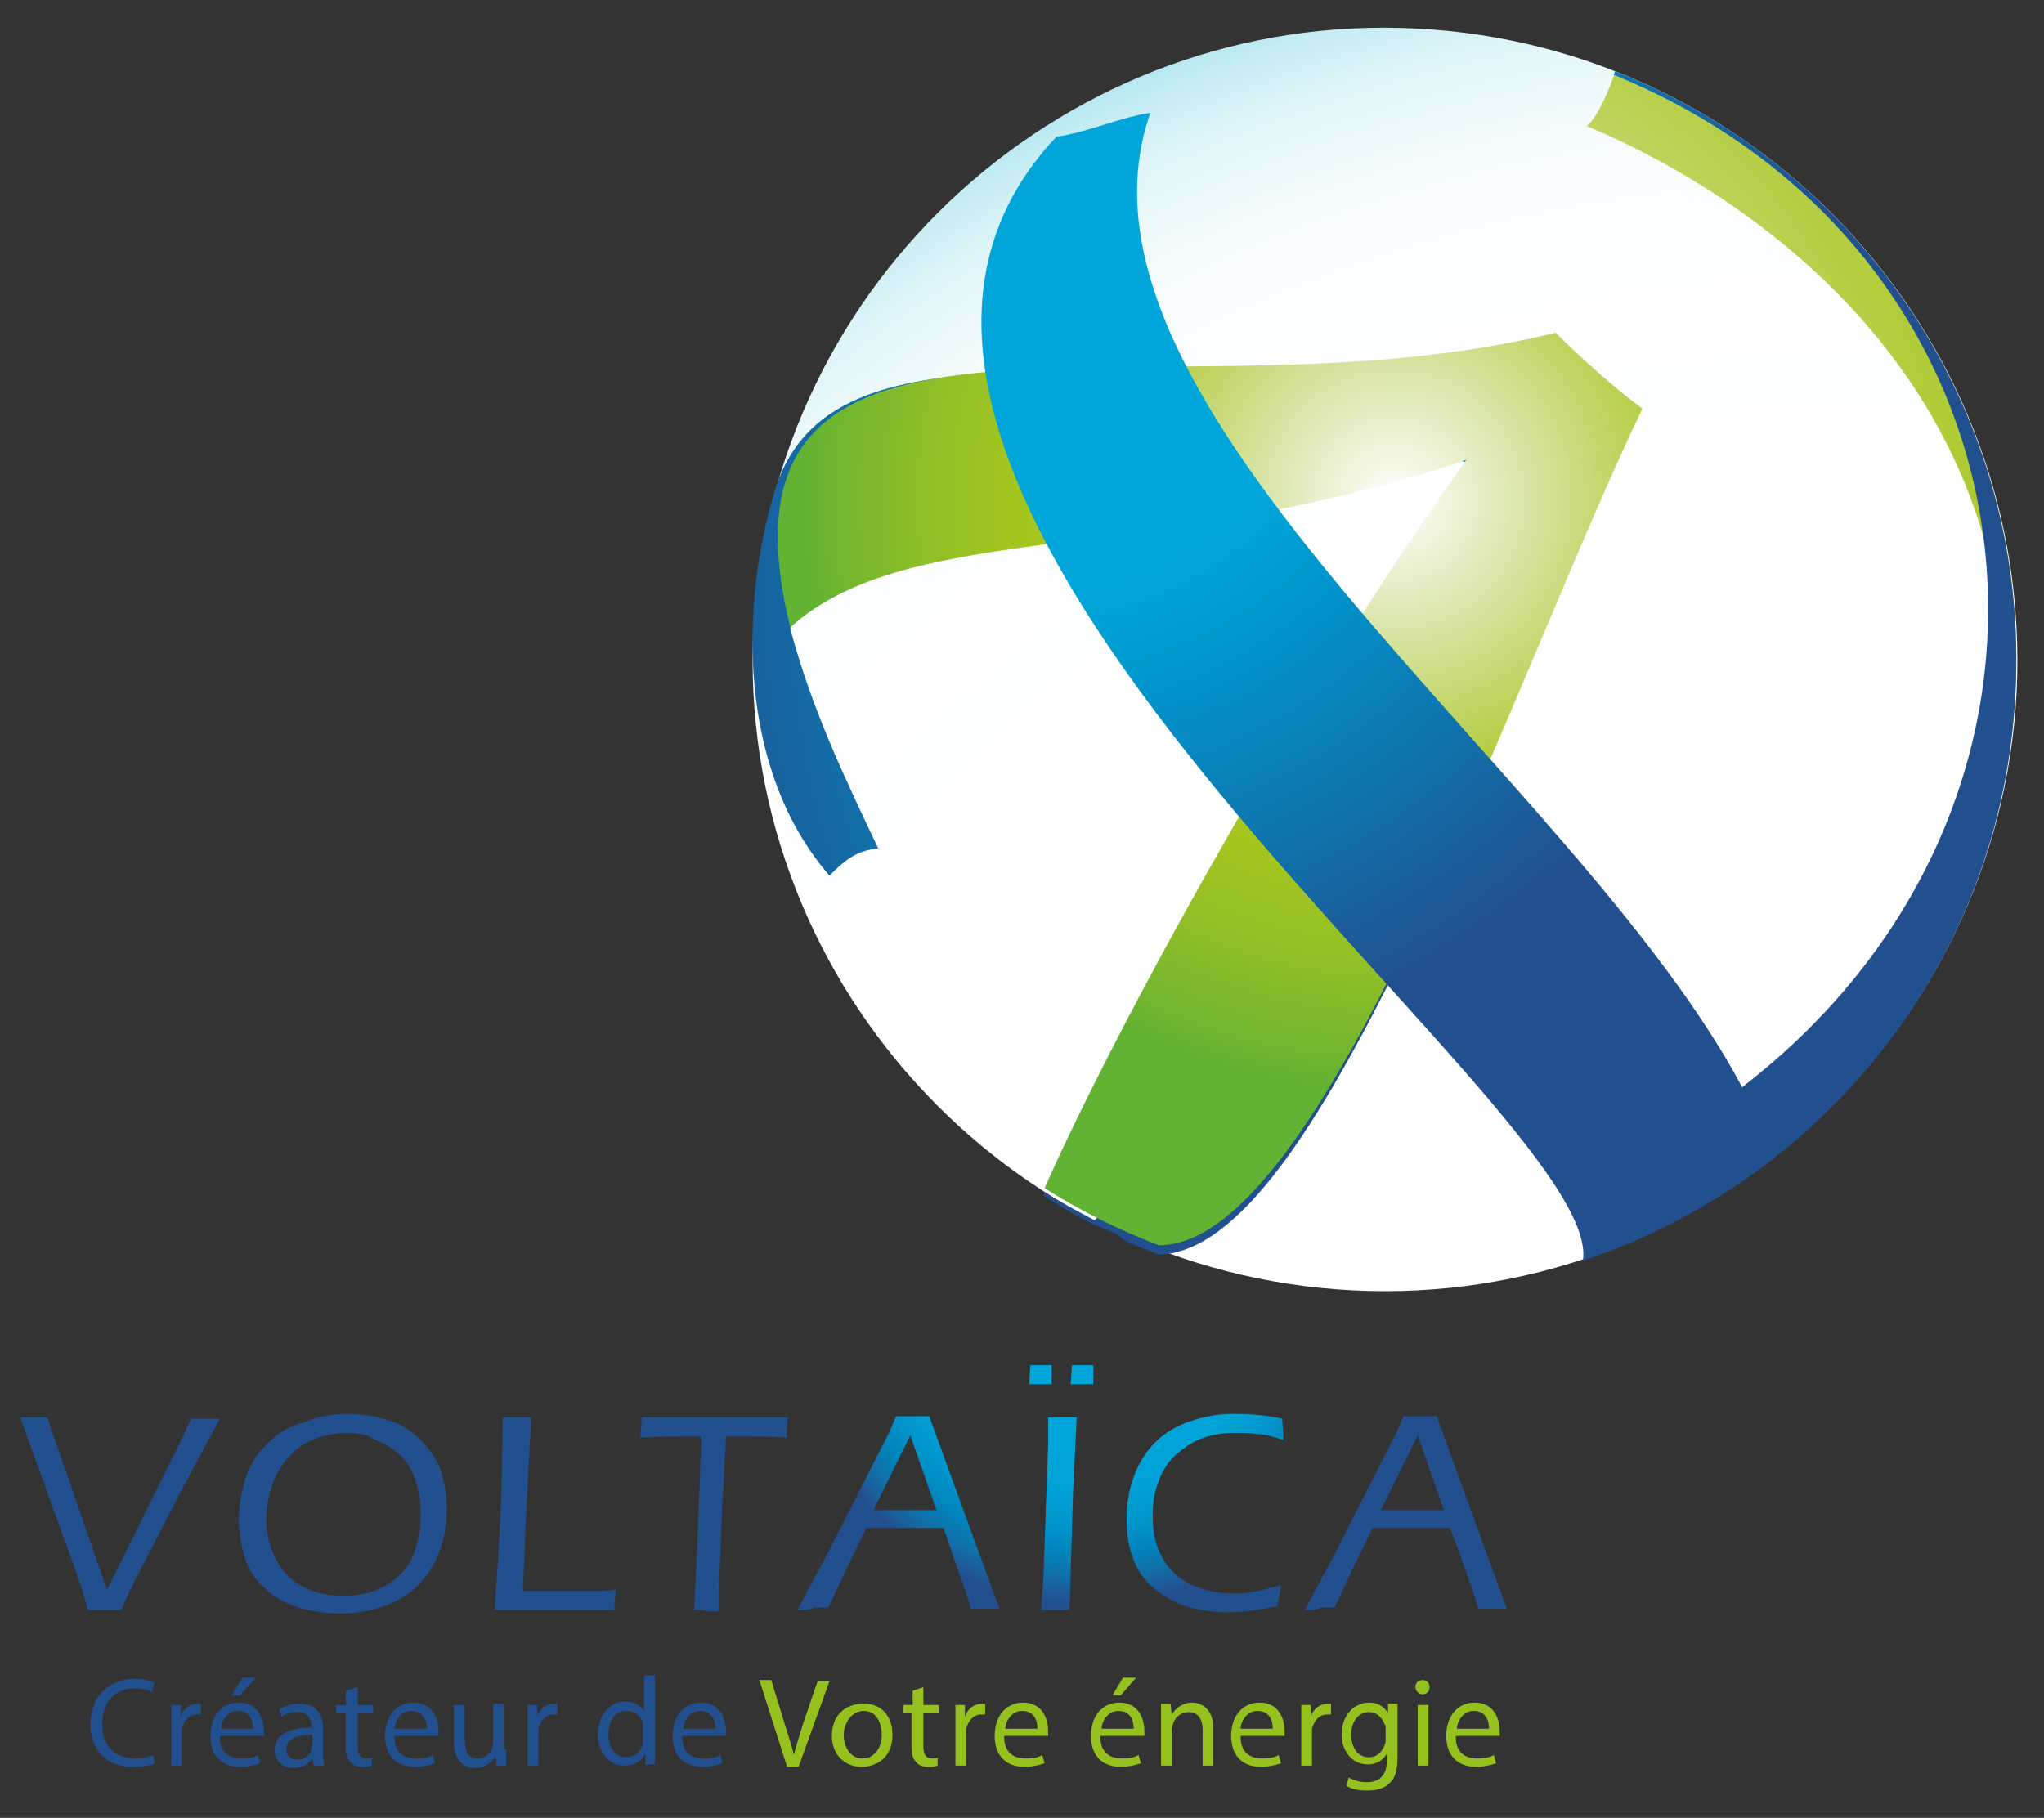 <svg xmlns="http://www.w3.org/2000/svg" viewBox="0 0 172 153">
<rect x="0" y="0" width="172" height="153" fill="#333333" stroke="none"/>
<style type="text/css">
	.st0{fill:url(#SVGID_1_);}
	.st1{fill:#22508F;}
	.st2{fill-rule:evenodd;clip-rule:evenodd;fill:url(#SVGID_00000173135540617082305210000009991034646426954655_);}
	.st3{fill-rule:evenodd;clip-rule:evenodd;fill:url(#SVGID_00000078036115513654790340000008169480781815618211_);}
	.st4{fill-rule:evenodd;clip-rule:evenodd;fill:url(#SVGID_00000101062336610526891090000014997064912654883770_);}
	.st5{fill-rule:evenodd;clip-rule:evenodd;fill:url(#SVGID_00000059995116774901070320000010900397719906832769_);}
	.st6{fill:url(#SVGID_00000129207107231618739110000003948239620726781606_);}
	.st7{fill:url(#SVGID_00000062914012062679053430000011488267661279263906_);}
	.st8{fill:url(#SVGID_00000152228780814009797960000017555012881430432434_);}
	.st9{fill:url(#SVGID_00000137843399150954063590000004019170814849236376_);}
	.st10{fill:url(#SVGID_00000088127964560767133940000010977265236847154845_);}
	.st11{fill:url(#SVGID_00000109741972355824912570000004571242694084340635_);}
	.st12{fill:url(#SVGID_00000121261838931191887720000007341128775682050214_);}
	.st13{fill:url(#SVGID_00000088130974729038911490000012986727449050609077_);}
	.st14{fill:url(#SVGID_00000039112806991082062110000011139832336117958078_);}
	.st15{fill:url(#SVGID_00000090995780189824057490000006608089233346766270_);}
	.st16{fill:#95C11F;}
</style>
	<title>Voltaïca - Créateur de votre énergie</title>
<g>

		<radialGradient id="SVGID_1_" cx="2607.472" cy="-1203.087" r="158.204" gradientTransform="matrix(5.110000e-02 -0.999 -0.999 -5.110000e-02 -1179.926 2683.265)" gradientUnits="userSpaceOnUse">
		<stop  offset="0.629" style="stop-color:#FFFFFF"/>
		<stop  offset="0.77" style="stop-color:#FDFEFF"/>
		<stop  offset="0.821" style="stop-color:#F6FCFD"/>
		<stop  offset="0.857" style="stop-color:#EBF9FB"/>
		<stop  offset="0.886" style="stop-color:#DAF3F7"/>
		<stop  offset="0.911" style="stop-color:#C4ECF3"/>
		<stop  offset="0.934" style="stop-color:#A8E4ED"/>
		<stop  offset="0.954" style="stop-color:#88D9E6"/>
		<stop  offset="0.972" style="stop-color:#62CDDE"/>
		<stop  offset="0.989" style="stop-color:#39C0D6"/>
		<stop  offset="1" style="stop-color:#18B6CF"/>
	</radialGradient>
	<path class="st0" d="M119.2,2.4C89.9,0.9,64.9,23.5,63.4,52.8c-1.5,29.3,21.1,54.3,50.4,55.8c29.3,1.5,54.4-21.1,55.9-50.4
		C171.1,28.9,148.5,3.9,119.2,2.4z"/>
	<path class="st1" d="M93.6,103.7c-0.2-0.1-0.3-0.2-0.5-0.2c-0.3-0.1-0.6-0.3-0.9-0.4c-0.1,0-0.2-0.1-0.3-0.1l0,0
		c-1.4-0.7-2.7-1.5-4-2.3l-0.1-0.4c1.4,0.9,3,1.7,4.3,2.4l25.8-22c-6.9,13.9-13.6,24.7-20.4,24.9v0c-0.9-0.4-1.9-0.7-2.8-1.2
		c-0.1,0-0.2-0.1-0.3-0.2C94.2,104,93.9,103.8,93.6,103.7z"/>
	<g>
		<g>

				<radialGradient id="SVGID_00000139276530941454181730000014198710588269119922_" cx="-76.531" cy="199.243" r="109.192" gradientTransform="matrix(-1 0 0 1 35.822 -152.554)" gradientUnits="userSpaceOnUse">
				<stop  offset="5.617980e-03" style="stop-color:#FDFEFD"/>
				<stop  offset="0.205" style="stop-color:#DCE7AE"/>
				<stop  offset="0.37" style="stop-color:#C2D566"/>
				<stop  offset="0.487" style="stop-color:#AFCB34"/>
				<stop  offset="0.545" style="stop-color:#A7C71D"/>
				<stop  offset="0.654" style="stop-color:#A2C520"/>
				<stop  offset="0.793" style="stop-color:#91BF27"/>
				<stop  offset="0.949" style="stop-color:#70B530"/>
				<stop  offset="1" style="stop-color:#62B233"/>
			</radialGradient>
			<path style="fill-rule:evenodd;clip-rule:evenodd;fill:url(#SVGID_00000139276530941454181730000014198710588269119922_);" d="
				M168.1,68.3c0.8-3.2,1.3-6.6,1.5-10c1.2-22.6-12-42.6-31.5-51.3c-0.8-0.2-1.6-0.4-2.3-0.7c0,0.3-1.4,3.8-2.3,4.3
				C147.4,16.4,173.6,33.4,168.1,68.3z"/>
		</g>
	</g>
	<g>

			<radialGradient id="SVGID_00000019673731225877401250000017239136959880557228_" cx="-4.564" cy="49.399" r="111.386" gradientTransform="matrix(-1 0 0 1 136.192 0)" gradientUnits="userSpaceOnUse">
			<stop  offset="0" style="stop-color:#00A5D9"/>
			<stop  offset="0.326" style="stop-color:#00A5D9"/>
			<stop  offset="0.424" style="stop-color:#0096CC"/>
			<stop  offset="0.632" style="stop-color:#116FA9"/>
			<stop  offset="0.786" style="stop-color:#22508F"/>
			<stop  offset="1" style="stop-color:#22508F"/>
		</radialGradient>
		<path style="fill-rule:evenodd;clip-rule:evenodd;fill:url(#SVGID_00000019673731225877401250000017239136959880557228_);" d="
			M69.8,73.7c1.1-1.1,2.1-2.1,4.1-2.3c-2.8-5.9-5.6-11.7-7.4-18.5c0,0,0,0,0,0l0,0l0,0c7.3-17.2,45.8-17.9,56.8-14l7.5-10.7
			c-32.6,7.3-60.5-3.6-65.6,13.1C62.3,50.8,62,64.7,69.8,73.7z M65.7,41.7 M70,35.1C70,35.1,70,35.1,70,35.1
			C70,35.1,70,35.1,70,35.1z"/>
		<g>
			<g>

					<radialGradient id="SVGID_00000020389863410405074790000001427801112758287762_" cx="-81.54" cy="194.592" r="49.887" gradientTransform="matrix(-1 0 0 1 35.822 -152.554)" gradientUnits="userSpaceOnUse">
					<stop  offset="5.617980e-03" style="stop-color:#FDFEFD"/>
					<stop  offset="0.205" style="stop-color:#DCE7AE"/>
					<stop  offset="0.37" style="stop-color:#C2D566"/>
					<stop  offset="0.487" style="stop-color:#AFCB34"/>
					<stop  offset="0.545" style="stop-color:#A7C71D"/>
					<stop  offset="0.654" style="stop-color:#A2C520"/>
					<stop  offset="0.793" style="stop-color:#91BF27"/>
					<stop  offset="0.949" style="stop-color:#70B530"/>
					<stop  offset="1" style="stop-color:#62B233"/>
				</radialGradient>
				<path style="fill-rule:evenodd;clip-rule:evenodd;fill:url(#SVGID_00000020389863410405074790000001427801112758287762_);" d="
					M130.9,28c-33.2,8.2-72.4-7.7-64.4,24.8c10.1-9.1,30.2-5.1,56.9-14.1c-14,19.5-29.4,47.5-35.5,61.3c0,0,0,0,0,0
					c3,1.9,6.2,3.5,9.6,4.8c13.9,0.1,30.1-48.4,40.7-70.4C135.7,32.5,133.2,30.3,130.9,28z"/>
			</g>
		</g>
	</g>
	<g>
		<g>

				<radialGradient id="SVGID_00000032623106486574464040000005215466584499063219_" cx="-50.237" cy="175.104" r="86.184" gradientTransform="matrix(-1 0 0 1 35.822 -152.554)" gradientUnits="userSpaceOnUse">
				<stop  offset="0" style="stop-color:#00A5D9"/>
				<stop  offset="0.326" style="stop-color:#00A5D9"/>
				<stop  offset="0.424" style="stop-color:#0096CC"/>
				<stop  offset="0.632" style="stop-color:#116FA9"/>
				<stop  offset="0.786" style="stop-color:#22508F"/>
				<stop  offset="1" style="stop-color:#22508F"/>
			</radialGradient>
			<path style="fill-rule:evenodd;clip-rule:evenodd;fill:url(#SVGID_00000032623106486574464040000005215466584499063219_);" d="
				M135.9,6l-0.1,0.3c36.8,15,42.6,60.7,10.8,85.2c-14-26.3-58.5-57.3-49.8-82c-2.3,0.3-5.5,1.7-7.9,2c-28,29.7,46.3,81.8,44.3,94.6
				c20.2-6.7,35.3-25.2,36.4-47.8C170.8,34.8,156.6,14.1,135.9,6z"/>
		</g>
	</g>
</g>
<g id="Calque_2">
	<g>
		<g>
			<g>
				<g>

						<radialGradient id="SVGID_00000132079909609153187660000008758544877438221723_" cx="91.558" cy="110.451" r="31.16" gradientUnits="userSpaceOnUse">
						<stop  offset="0" style="stop-color:#00A5D9"/>
						<stop  offset="0.376" style="stop-color:#00A5D9"/>
						<stop  offset="0.458" style="stop-color:#00A3D8"/>
						<stop  offset="0.527" style="stop-color:#009DD2"/>
						<stop  offset="0.59" style="stop-color:#0093C9"/>
						<stop  offset="0.65" style="stop-color:#0084BC"/>
						<stop  offset="0.709" style="stop-color:#1071AB"/>
						<stop  offset="0.765" style="stop-color:#1E5A97"/>
						<stop  offset="0.786" style="stop-color:#22508F"/>
						<stop  offset="1" style="stop-color:#22508F"/>
					</radialGradient>
					<path style="fill:url(#SVGID_00000132079909609153187660000008758544877438221723_);" d="M7.4,135.5l-0.6-2.1l-5.1-14.1
						c0.5,0,1,0,1.2,0l1.1,0l0.4,1.3c0.1,0.3,0.2,0.6,0.3,0.8L9,133.8l6.1-12.3c0.1-0.3,0.3-0.6,0.4-0.8c0.1-0.3,0.3-0.7,0.6-1.3
						c0.6,0,1,0,1.2,0l1.2,0c-0.7,1.3-1.7,3.2-2.9,5.4l-3.1,6c-0.9,1.7-1.7,3.3-2.3,4.7c-0.6,0-1,0-1.3,0
						C8.5,135.5,8.1,135.5,7.4,135.5z"/>

						<radialGradient id="SVGID_00000083087776764003753160000005043545064981162416_" cx="91.558" cy="110.453" r="31.16" gradientUnits="userSpaceOnUse">
						<stop  offset="0" style="stop-color:#00A5D9"/>
						<stop  offset="0.376" style="stop-color:#00A5D9"/>
						<stop  offset="0.458" style="stop-color:#00A3D8"/>
						<stop  offset="0.527" style="stop-color:#009DD2"/>
						<stop  offset="0.59" style="stop-color:#0093C9"/>
						<stop  offset="0.65" style="stop-color:#0084BC"/>
						<stop  offset="0.709" style="stop-color:#1071AB"/>
						<stop  offset="0.765" style="stop-color:#1E5A97"/>
						<stop  offset="0.786" style="stop-color:#22508F"/>
						<stop  offset="1" style="stop-color:#22508F"/>
					</radialGradient>
					<path style="fill:url(#SVGID_00000083087776764003753160000005043545064981162416_);" d="M29.3,119c1.2,0,2.3,0.2,3.3,0.5
						c1.1,0.3,2,0.9,2.8,1.7c0.8,0.8,1.4,1.7,1.7,2.6c0.3,1,0.5,2,0.5,3.2c0,1.2-0.2,2.4-0.6,3.5c-0.4,1.1-1,2.1-1.8,2.9
						c-0.8,0.8-1.8,1.4-2.9,1.8c-1.2,0.4-2.4,0.6-3.7,0.6c-1.2,0-2.4-0.2-3.5-0.5c-1.1-0.4-2.1-0.9-2.8-1.6
						c-0.8-0.7-1.4-1.6-1.7-2.6c-0.3-1-0.5-2.1-0.5-3.2c0-1.2,0.2-2.4,0.6-3.6c0.4-1.1,1-2.1,1.9-2.9c0.8-0.8,1.8-1.4,3-1.7
						C26.8,119.2,28,119,29.3,119z M29.2,120.6c-1,0-1.9,0.2-2.7,0.5c-0.8,0.3-1.6,0.8-2.2,1.5c-0.6,0.7-1.1,1.5-1.4,2.4
						c-0.3,0.9-0.5,1.9-0.5,2.9c0,0.9,0.2,1.8,0.5,2.6c0.3,0.8,0.7,1.5,1.3,2.1c0.6,0.6,1.3,1,2.1,1.3c0.8,0.3,1.7,0.4,2.6,0.4
						c0.9,0,1.8-0.1,2.6-0.4c0.8-0.3,1.6-0.8,2.2-1.4c0.6-0.6,1.1-1.4,1.3-2.3c0.3-0.9,0.4-1.8,0.4-2.8c0-0.9-0.1-1.8-0.4-2.7
						c-0.3-0.9-0.7-1.6-1.3-2.2c-0.6-0.6-1.3-1-2.1-1.3C30.9,120.7,30.1,120.6,29.2,120.6z"/>

						<radialGradient id="SVGID_00000163054250364786068890000007496299646450667648_" cx="91.562" cy="110.451" r="31.162" gradientUnits="userSpaceOnUse">
						<stop  offset="0" style="stop-color:#00A5D9"/>
						<stop  offset="0.376" style="stop-color:#00A5D9"/>
						<stop  offset="0.458" style="stop-color:#00A3D8"/>
						<stop  offset="0.527" style="stop-color:#009DD2"/>
						<stop  offset="0.59" style="stop-color:#0093C9"/>
						<stop  offset="0.65" style="stop-color:#0084BC"/>
						<stop  offset="0.709" style="stop-color:#1071AB"/>
						<stop  offset="0.765" style="stop-color:#1E5A97"/>
						<stop  offset="0.786" style="stop-color:#22508F"/>
						<stop  offset="1" style="stop-color:#22508F"/>
					</radialGradient>
					<path style="fill:url(#SVGID_00000163054250364786068890000007496299646450667648_);" d="M41.6,135.5c0.2-2,0.3-4.5,0.5-7.5
						c0.1-2.9,0.2-5.9,0.2-8.7c0.5,0,1,0,1.3,0l1.1,0l-0.4,7.5l-0.3,7.1l2.3,0c1.7,0,2.9,0,3.5,0c0.7,0,1.3,0,2-0.1
						c0,0.5-0.1,1.1-0.1,1.7c-1.8,0-3.4,0-4.8,0L41.6,135.5z"/>

						<radialGradient id="SVGID_00000014598066148339232460000012002097989059250621_" cx="91.558" cy="110.451" r="31.161" gradientUnits="userSpaceOnUse">
						<stop  offset="0" style="stop-color:#00A5D9"/>
						<stop  offset="0.376" style="stop-color:#00A5D9"/>
						<stop  offset="0.458" style="stop-color:#00A3D8"/>
						<stop  offset="0.527" style="stop-color:#009DD2"/>
						<stop  offset="0.59" style="stop-color:#0093C9"/>
						<stop  offset="0.65" style="stop-color:#0084BC"/>
						<stop  offset="0.709" style="stop-color:#1071AB"/>
						<stop  offset="0.765" style="stop-color:#1E5A97"/>
						<stop  offset="0.786" style="stop-color:#22508F"/>
						<stop  offset="1" style="stop-color:#22508F"/>
					</radialGradient>
					<path style="fill:url(#SVGID_00000014598066148339232460000012002097989059250621_);" d="M58.4,135.5l0.2-3.6l0.3-7.5l0.1-3.5
						c-1.9,0-3.6,0-5.1,0.1c0-0.6,0.1-1.2,0.1-1.7c2,0,4.2,0,6.5,0l3.8,0h2c-0.1,0.7-0.1,1.3-0.1,1.7c-1.2-0.1-2.6-0.1-4.1-0.1h-1
						l-0.3,5.3l-0.3,7.4v2l-1.1,0C59.5,135.5,59.1,135.5,58.4,135.5z"/>

						<radialGradient id="SVGID_00000180345454004833788940000000988637353938813845_" cx="91.559" cy="110.451" r="31.162" gradientUnits="userSpaceOnUse">
						<stop  offset="0" style="stop-color:#00A5D9"/>
						<stop  offset="0.376" style="stop-color:#00A5D9"/>
						<stop  offset="0.458" style="stop-color:#00A3D8"/>
						<stop  offset="0.527" style="stop-color:#009DD2"/>
						<stop  offset="0.59" style="stop-color:#0093C9"/>
						<stop  offset="0.65" style="stop-color:#0084BC"/>
						<stop  offset="0.709" style="stop-color:#1071AB"/>
						<stop  offset="0.765" style="stop-color:#1E5A97"/>
						<stop  offset="0.786" style="stop-color:#22508F"/>
						<stop  offset="1" style="stop-color:#22508F"/>
					</radialGradient>
					<path style="fill:url(#SVGID_00000180345454004833788940000000988637353938813845_);" d="M67.1,135.5l2.2-4.1l5.5-10.8l0.6-1.4
						l1.4,0c0.4,0,0.9,0,1.4,0l2.1,5.8l3.8,10.4l-1.1,0c-0.2,0-0.6,0-1.3,0c-0.2-0.8-0.6-1.9-1.1-3.3c-0.5-1.4-0.9-2.6-1.2-3.5h-6.5
						l-1.7,3.5l-1.5,3.2l-1.2,0C68.2,135.5,67.8,135.5,67.1,135.5z M73.5,127.1h5.3l-2.2-6.3L73.5,127.1z"/>

						<radialGradient id="SVGID_00000000189917108000366510000004311245631686186900_" cx="91.56" cy="110.451" r="31.162" gradientUnits="userSpaceOnUse">
						<stop  offset="0" style="stop-color:#00A5D9"/>
						<stop  offset="0.376" style="stop-color:#00A5D9"/>
						<stop  offset="0.458" style="stop-color:#00A3D8"/>
						<stop  offset="0.527" style="stop-color:#009DD2"/>
						<stop  offset="0.59" style="stop-color:#0093C9"/>
						<stop  offset="0.65" style="stop-color:#0084BC"/>
						<stop  offset="0.709" style="stop-color:#1071AB"/>
						<stop  offset="0.765" style="stop-color:#1E5A97"/>
						<stop  offset="0.786" style="stop-color:#22508F"/>
						<stop  offset="1" style="stop-color:#22508F"/>
					</radialGradient>
					<path style="fill:url(#SVGID_00000000189917108000366510000004311245631686186900_);" d="M87.6,135.5l0.2-2.7l0.2-5.7l0.2-5.6
						c0-0.3,0-0.7,0-1l0-1.2l1.2,0l1.2,0c-0.1,2-0.2,4-0.3,6.2c-0.1,3.5-0.2,6.8-0.3,10l-1.1,0C88.8,135.5,88.3,135.5,87.6,135.5z"
						/>

						<radialGradient id="SVGID_00000157281015771168875390000017667045495235246992_" cx="91.559" cy="110.453" r="31.16" gradientUnits="userSpaceOnUse">
						<stop  offset="0" style="stop-color:#00A5D9"/>
						<stop  offset="0.376" style="stop-color:#00A5D9"/>
						<stop  offset="0.458" style="stop-color:#00A3D8"/>
						<stop  offset="0.527" style="stop-color:#009DD2"/>
						<stop  offset="0.59" style="stop-color:#0093C9"/>
						<stop  offset="0.65" style="stop-color:#0084BC"/>
						<stop  offset="0.709" style="stop-color:#1071AB"/>
						<stop  offset="0.765" style="stop-color:#1E5A97"/>
						<stop  offset="0.786" style="stop-color:#22508F"/>
						<stop  offset="1" style="stop-color:#22508F"/>
					</radialGradient>
					<path style="fill:url(#SVGID_00000157281015771168875390000017667045495235246992_);" d="M107.8,133.4
						c-0.1,0.6-0.2,1.2-0.3,1.8c-1.6,0.3-3,0.5-4.3,0.5c-1.2,0-2.3-0.2-3.4-0.5c-1.1-0.4-2-0.9-2.8-1.6c-0.8-0.7-1.4-1.6-1.7-2.6
						c-0.4-1-0.5-2.1-0.5-3.2c0-1.2,0.2-2.4,0.6-3.5c0.4-1.1,1-2.1,1.8-2.9c0.8-0.8,1.8-1.4,3-1.8c1.2-0.4,2.4-0.6,3.6-0.6
						c1.4,0,2.7,0.1,4.1,0.4c0,0.4,0.1,1,0.1,1.8c-0.9-0.3-1.6-0.5-2.2-0.5c-0.6-0.1-1.2-0.1-1.8-0.1c-0.9,0-1.8,0.1-2.7,0.4
						c-0.9,0.3-1.6,0.8-2.3,1.4c-0.7,0.6-1.2,1.4-1.5,2.3c-0.4,0.9-0.5,1.9-0.5,2.9c0,0.9,0.1,1.8,0.4,2.6c0.3,0.8,0.7,1.5,1.3,2.1
						c0.6,0.6,1.3,1,2.1,1.3c0.8,0.3,1.7,0.5,2.7,0.5C104.7,134.2,106.1,133.9,107.8,133.4z"/>

						<radialGradient id="SVGID_00000155132607268279220620000015666299463745461388_" cx="91.56" cy="110.451" r="31.16" gradientUnits="userSpaceOnUse">
						<stop  offset="0" style="stop-color:#00A5D9"/>
						<stop  offset="0.376" style="stop-color:#00A5D9"/>
						<stop  offset="0.458" style="stop-color:#00A3D8"/>
						<stop  offset="0.527" style="stop-color:#009DD2"/>
						<stop  offset="0.59" style="stop-color:#0093C9"/>
						<stop  offset="0.65" style="stop-color:#0084BC"/>
						<stop  offset="0.709" style="stop-color:#1071AB"/>
						<stop  offset="0.765" style="stop-color:#1E5A97"/>
						<stop  offset="0.786" style="stop-color:#22508F"/>
						<stop  offset="1" style="stop-color:#22508F"/>
					</radialGradient>
					<path style="fill:url(#SVGID_00000155132607268279220620000015666299463745461388_);" d="M109.8,135.5l2.2-4.1l5.5-10.8
						l0.6-1.4l1.4,0c0.4,0,0.9,0,1.4,0l2.1,5.8l3.8,10.4l-1.1,0c-0.2,0-0.6,0-1.3,0c-0.2-0.8-0.6-1.9-1.1-3.3
						c-0.5-1.4-0.9-2.6-1.3-3.5h-6.5l-1.7,3.5l-1.5,3.2l-1.2,0C110.9,135.5,110.4,135.5,109.8,135.5z M116.2,127.1h5.3l-2.2-6.3
						L116.2,127.1z"/>
				</g>

					<radialGradient id="SVGID_00000104688721772755446210000012036792708970321304_" cx="91.559" cy="110.45" r="31.166" gradientUnits="userSpaceOnUse">
					<stop  offset="0" style="stop-color:#00A5D9"/>
					<stop  offset="0.376" style="stop-color:#00A5D9"/>
					<stop  offset="0.458" style="stop-color:#00A3D8"/>
					<stop  offset="0.527" style="stop-color:#009DD2"/>
					<stop  offset="0.59" style="stop-color:#0093C9"/>
					<stop  offset="0.65" style="stop-color:#0084BC"/>
					<stop  offset="0.709" style="stop-color:#1071AB"/>
					<stop  offset="0.765" style="stop-color:#1E5A97"/>
					<stop  offset="0.786" style="stop-color:#22508F"/>
					<stop  offset="1" style="stop-color:#22508F"/>
				</radialGradient>
				<path style="fill:url(#SVGID_00000104688721772755446210000012036792708970321304_);" d="M86.6,116.5l0.1-1.6c0.4,0,0.7,0,0.9,0
					c0.2,0,0.5,0,0.9,0l0,1.6c-0.3,0-0.6,0-0.9,0C87.2,116.5,86.9,116.5,86.6,116.5z"/>

					<radialGradient id="SVGID_00000134234023859259171180000001814057668980123808_" cx="91.559" cy="110.45" r="31.168" gradientUnits="userSpaceOnUse">
					<stop  offset="0" style="stop-color:#00A5D9"/>
					<stop  offset="0.376" style="stop-color:#00A5D9"/>
					<stop  offset="0.458" style="stop-color:#00A3D8"/>
					<stop  offset="0.527" style="stop-color:#009DD2"/>
					<stop  offset="0.59" style="stop-color:#0093C9"/>
					<stop  offset="0.65" style="stop-color:#0084BC"/>
					<stop  offset="0.709" style="stop-color:#1071AB"/>
					<stop  offset="0.765" style="stop-color:#1E5A97"/>
					<stop  offset="0.786" style="stop-color:#22508F"/>
					<stop  offset="1" style="stop-color:#22508F"/>
				</radialGradient>
				<path style="fill:url(#SVGID_00000134234023859259171180000001814057668980123808_);" d="M90.1,116.5l0.1-1.6c0.4,0,0.7,0,0.9,0
					c0.2,0,0.5,0,0.9,0l0,1.6c-0.3,0-0.6,0-0.9,0C90.7,116.5,90.4,116.5,90.1,116.5z"/>
			</g>
		</g>
	</g>
	<path class="st1" d="M13,148.4c-0.3,0.2-1,0.3-1.9,0.3c-2,0-3.5-1.3-3.5-3.6c0-2.2,1.5-3.8,3.7-3.8c0.9,0,1.5,0.2,1.7,0.3l-0.2,0.8
		c-0.4-0.2-0.9-0.3-1.4-0.3c-1.7,0-2.8,1.1-2.8,3c0,1.8,1,2.9,2.8,2.9c0.6,0,1.1-0.1,1.5-0.3L13,148.4z M14.4,145.1
		c0-0.6,0-1.1,0-1.6h0.8l0,1h0c0.2-0.7,0.8-1.1,1.4-1.1c0.1,0,0.2,0,0.3,0v0.9c-0.1,0-0.2,0-0.3,0c-0.7,0-1.1,0.5-1.3,1.2
		c0,0.1,0,0.3,0,0.4v2.7h-0.9V145.1z M18.5,146.2c0,1.3,0.8,1.8,1.8,1.8c0.7,0,1.1-0.1,1.4-0.3l0.2,0.7c-0.3,0.1-0.9,0.3-1.7,0.3
		c-1.6,0-2.5-1-2.5-2.6s0.9-2.8,2.4-2.8c1.7,0,2.1,1.5,2.1,2.4c0,0.2,0,0.3,0,0.4H18.5z M21.3,145.5c0-0.6-0.2-1.5-1.3-1.5
		c-0.9,0-1.4,0.9-1.4,1.5H21.3z M21.5,141.2l-1.3,1.5h-0.7l0.9-1.5H21.5z M26.4,148.6l-0.1-0.6h0c-0.3,0.4-0.8,0.8-1.6,0.8
		c-1,0-1.6-0.7-1.6-1.5c0-1.2,1.1-1.9,3.1-1.9v-0.1c0-0.4-0.1-1.2-1.2-1.2c-0.5,0-1,0.1-1.3,0.4l-0.2-0.6c0.4-0.3,1-0.5,1.7-0.5
		c1.6,0,2,1.1,2,2.1v1.9c0,0.4,0,0.9,0.1,1.2H26.4z M26.3,146c-1,0-2.2,0.2-2.2,1.2c0,0.6,0.4,0.9,0.9,0.9c0.7,0,1.1-0.4,1.2-0.9
		c0-0.1,0.1-0.2,0.1-0.3V146z M30.1,142v1.5h1.3v0.7h-1.3v2.8c0,0.6,0.2,1,0.7,1c0.2,0,0.4,0,0.5-0.1l0,0.7
		c-0.2,0.1-0.5,0.1-0.8,0.1c-0.4,0-0.8-0.1-1-0.4c-0.3-0.3-0.4-0.7-0.4-1.3v-2.8h-0.8v-0.7h0.8v-1.2L30.1,142z M33.2,146.2
		c0,1.3,0.8,1.8,1.8,1.8c0.7,0,1.1-0.1,1.4-0.3l0.2,0.7c-0.3,0.1-0.9,0.3-1.7,0.3c-1.6,0-2.5-1-2.5-2.6s0.9-2.8,2.4-2.8
		c1.7,0,2.1,1.5,2.1,2.4c0,0.2,0,0.3,0,0.4H33.2z M35.9,145.5c0-0.6-0.2-1.5-1.3-1.5c-0.9,0-1.4,0.9-1.4,1.5H35.9z M42.6,147.2
		c0,0.5,0,1,0,1.4h-0.8l-0.1-0.8h0c-0.2,0.4-0.8,1-1.7,1c-0.8,0-1.8-0.4-1.8-2.3v-3h0.9v2.9c0,1,0.3,1.6,1.1,1.6
		c0.6,0,1.1-0.4,1.2-0.9c0.1-0.1,0.1-0.3,0.1-0.5v-3.2h0.9V147.2z M44.4,145.1c0-0.6,0-1.1,0-1.6h0.8l0,1h0c0.2-0.7,0.8-1.1,1.4-1.1
		c0.1,0,0.2,0,0.3,0v0.9c-0.1,0-0.2,0-0.3,0c-0.7,0-1.1,0.5-1.3,1.2c0,0.1,0,0.3,0,0.4v2.7h-0.9V145.1z M55.1,141v6.2
		c0,0.5,0,1,0,1.3h-0.8l0-0.9h0c-0.3,0.6-0.9,1-1.8,1c-1.2,0-2.2-1.1-2.2-2.6c0-1.7,1.1-2.8,2.3-2.8c0.8,0,1.3,0.4,1.6,0.8h0V141
		H55.1z M54.1,145.5c0-0.1,0-0.3,0-0.4c-0.1-0.6-0.6-1.1-1.4-1.1c-1,0-1.5,0.9-1.5,2c0,1,0.5,1.9,1.5,1.9c0.6,0,1.2-0.4,1.4-1.1
		c0-0.1,0-0.3,0-0.4V145.5z M57.4,146.2c0,1.3,0.8,1.8,1.8,1.8c0.7,0,1.1-0.1,1.4-0.3l0.2,0.7c-0.3,0.1-0.9,0.3-1.7,0.3
		c-1.6,0-2.5-1-2.5-2.6s0.9-2.8,2.4-2.8c1.7,0,2.1,1.5,2.1,2.4c0,0.2,0,0.3,0,0.4H57.4z M60.2,145.5c0-0.6-0.2-1.5-1.3-1.5
		c-0.9,0-1.4,0.9-1.4,1.5H60.2z"/>
	<path class="st16" d="M66.2,148.6l-2.3-7.2h1L66,145c0.3,1,0.6,1.8,0.8,2.7h0c0.2-0.8,0.5-1.7,0.8-2.7l1.2-3.5h1l-2.6,7.2H66.2z
		 M75.1,146c0,1.9-1.3,2.7-2.6,2.7c-1.4,0-2.5-1-2.5-2.6c0-1.7,1.1-2.7,2.6-2.7C74.1,143.3,75.1,144.4,75.1,146z M71,146
		c0,1.1,0.6,2,1.6,2c0.9,0,1.6-0.8,1.6-2c0-0.9-0.4-2-1.5-2S71,145.1,71,146z M77.7,142v1.5H79v0.7h-1.3v2.8c0,0.6,0.2,1,0.7,1
		c0.2,0,0.4,0,0.5-0.1l0,0.7c-0.2,0.1-0.5,0.1-0.8,0.1c-0.4,0-0.8-0.1-1-0.4c-0.3-0.3-0.4-0.7-0.4-1.3v-2.8H76v-0.7h0.8v-1.2
		L77.7,142z M80.4,145.1c0-0.6,0-1.1,0-1.6h0.8l0,1h0c0.2-0.7,0.8-1.1,1.4-1.1c0.1,0,0.2,0,0.3,0v0.9c-0.1,0-0.2,0-0.3,0
		c-0.7,0-1.1,0.5-1.3,1.2c0,0.1,0,0.3,0,0.4v2.7h-0.9V145.1z M84.5,146.2c0,1.3,0.8,1.8,1.8,1.8c0.7,0,1.1-0.1,1.4-0.3l0.2,0.7
		c-0.3,0.1-0.9,0.3-1.7,0.3c-1.6,0-2.5-1-2.5-2.6s0.9-2.8,2.4-2.8c1.7,0,2.1,1.5,2.1,2.4c0,0.2,0,0.3,0,0.4H84.5z M87.3,145.5
		c0-0.6-0.2-1.5-1.3-1.5c-0.9,0-1.4,0.9-1.4,1.5H87.3z M92.6,146.2c0,1.3,0.8,1.8,1.8,1.8c0.7,0,1.1-0.1,1.4-0.3l0.2,0.7
		c-0.3,0.1-0.9,0.3-1.7,0.3c-1.6,0-2.5-1-2.5-2.6s0.9-2.8,2.4-2.8c1.7,0,2.1,1.5,2.1,2.4c0,0.2,0,0.3,0,0.4H92.6z M95.4,145.5
		c0-0.6-0.2-1.5-1.3-1.5c-0.9,0-1.4,0.9-1.4,1.5H95.4z M95.6,141.2l-1.3,1.5h-0.7l0.9-1.5H95.6z M97.7,144.8c0-0.5,0-1,0-1.4h0.8
		l0.1,0.9h0c0.3-0.5,0.9-1,1.7-1c0.7,0,1.8,0.4,1.8,2.2v3.1h-0.9v-3c0-0.8-0.3-1.5-1.2-1.5c-0.6,0-1.1,0.4-1.3,1
		c0,0.1-0.1,0.3-0.1,0.4v3.1h-0.9V144.8z M104.4,146.2c0,1.3,0.8,1.8,1.8,1.8c0.7,0,1.1-0.1,1.4-0.3l0.2,0.7
		c-0.3,0.1-0.9,0.3-1.7,0.3c-1.6,0-2.5-1-2.5-2.6s0.9-2.8,2.4-2.8c1.7,0,2.1,1.5,2.1,2.4c0,0.2,0,0.3,0,0.4H104.4z M107.1,145.5
		c0-0.6-0.2-1.5-1.3-1.5c-0.9,0-1.4,0.9-1.4,1.5H107.1z M109.5,145.1c0-0.6,0-1.1,0-1.6h0.8l0,1h0c0.2-0.7,0.8-1.1,1.4-1.1
		c0.1,0,0.2,0,0.3,0v0.9c-0.1,0-0.2,0-0.3,0c-0.7,0-1.1,0.5-1.3,1.2c0,0.1,0,0.3,0,0.4v2.7h-0.9V145.1z M117.6,143.4
		c0,0.4,0,0.8,0,1.4v3c0,1.2-0.2,1.9-0.7,2.3c-0.5,0.5-1.2,0.6-1.9,0.6c-0.6,0-1.3-0.1-1.7-0.4l0.2-0.7c0.3,0.2,0.9,0.4,1.5,0.4
		c1,0,1.7-0.5,1.7-1.8v-0.6h0c-0.3,0.5-0.8,0.9-1.6,0.9c-1.3,0-2.2-1.1-2.2-2.5c0-1.7,1.1-2.7,2.3-2.7c0.9,0,1.4,0.5,1.6,0.9h0
		l0-0.8H117.6z M116.6,145.5c0-0.2,0-0.3-0.1-0.4c-0.2-0.5-0.6-1-1.3-1c-0.9,0-1.5,0.8-1.5,1.9c0,1,0.5,1.9,1.5,1.9
		c0.6,0,1.1-0.4,1.3-1c0.1-0.2,0.1-0.3,0.1-0.5V145.5z M120.3,142c0,0.3-0.2,0.6-0.6,0.6c-0.3,0-0.6-0.3-0.6-0.6
		c0-0.3,0.2-0.6,0.6-0.6C120.1,141.4,120.3,141.7,120.3,142z M119.3,148.6v-5.1h0.9v5.1H119.3z M122.5,146.2c0,1.3,0.8,1.8,1.8,1.8
		c0.7,0,1.1-0.1,1.4-0.3l0.2,0.7c-0.3,0.1-0.9,0.3-1.7,0.3c-1.6,0-2.5-1-2.5-2.6s0.9-2.8,2.4-2.8c1.7,0,2.1,1.5,2.1,2.4
		c0,0.2,0,0.3,0,0.4H122.5z M125.3,145.5c0-0.6-0.2-1.5-1.3-1.5c-0.9,0-1.4,0.9-1.4,1.5H125.3z"/>
</g>
</svg>
